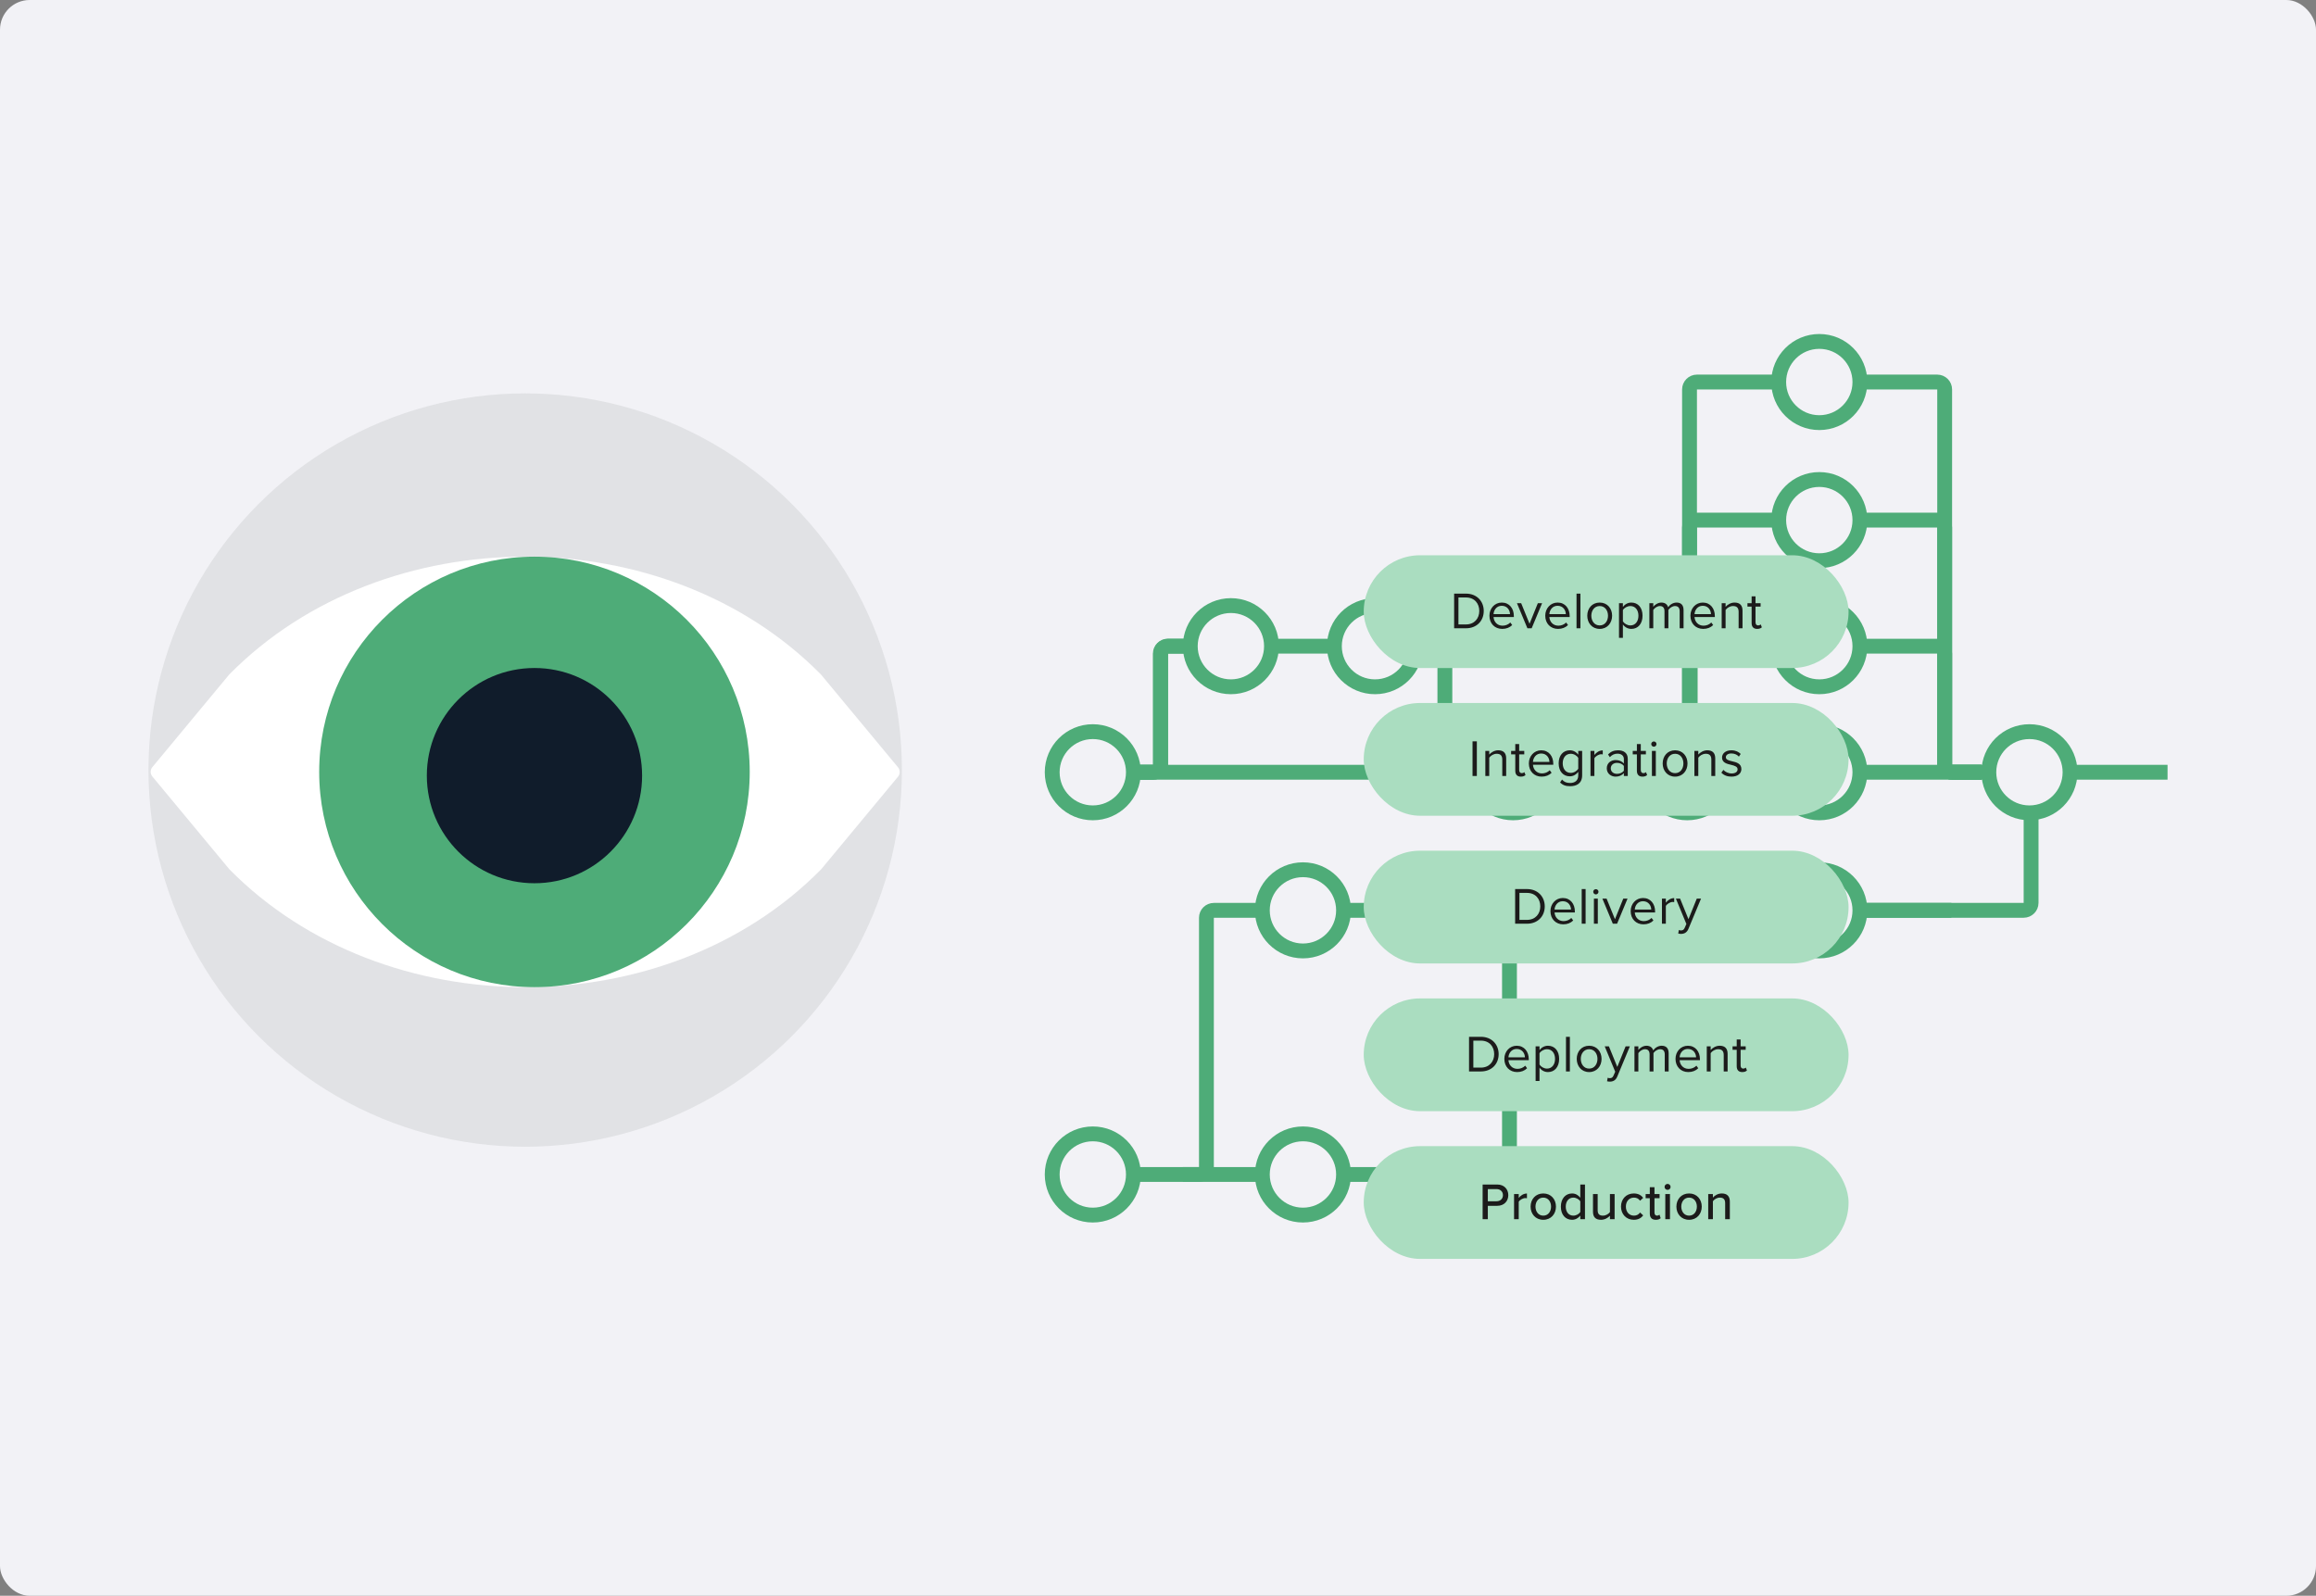 <svg width="624" height="430" viewBox="0 0 624 430" fill="none" xmlns="http://www.w3.org/2000/svg">
<rect x="0" y="0" width="624" height="430" fill="#808080" stroke="none"/>
<rect width="624" height="430" rx="8" fill="#F2F2F6"/>
<path d="M298.883 208.093H310.729C311.834 208.093 312.729 207.197 312.729 206.093V176.121C312.729 175.017 313.625 174.121 314.729 174.121L387.293 174.121C388.397 174.121 389.293 175.017 389.293 176.121V206.093C389.293 207.197 390.188 208.093 391.293 208.093H415.357" stroke="#4EAC78" stroke-width="4"/>
<path d="M300.906 208.09H442.454H584.003" stroke="#4EAC78" stroke-width="4"/>
<circle cx="370.465" cy="174.121" r="10.941" fill="#F2F2F6" stroke="#4EAC78" stroke-width="4"/>
<circle cx="407.676" cy="208.09" r="10.941" fill="#F2F2F6" stroke="#4EAC78" stroke-width="4"/>
<circle cx="490.176" cy="208.09" r="10.941" fill="#F2F2F6" stroke="#4EAC78" stroke-width="4"/>
<path d="M298.883 208.093H310.633C311.738 208.093 312.633 207.197 312.633 206.093V176.121C312.633 175.017 313.529 174.121 314.633 174.121H331.237" stroke="#4EAC78" stroke-width="4"/>
<path d="M299.289 316.479H323.046C324.15 316.479 325.046 315.584 325.046 314.479V247.301C325.046 246.196 325.941 245.301 327.046 245.301H415.763" stroke="#4EAC78" stroke-width="4"/>
<path d="M318.695 316.479H404.698C405.802 316.479 406.698 315.584 406.698 314.479V247.301C406.698 246.196 407.593 245.301 408.698 245.301H525.76" stroke="#4EAC78" stroke-width="4"/>
<path d="M490.172 245.297H545.236C546.341 245.297 547.236 244.401 547.236 243.297V210.09C547.236 208.985 548.131 208.09 549.236 208.09H554.88" stroke="#4EAC78" stroke-width="4"/>
<path d="M441.641 208.093H453.391C454.496 208.093 455.391 207.197 455.391 206.093V176.121C455.391 175.017 456.286 174.121 457.391 174.121H502.304" stroke="#4EAC78" stroke-width="4"/>
<path d="M441.641 208.092H453.208C454.312 208.092 455.208 207.196 455.208 206.092V142.148C455.208 141.044 456.103 140.148 457.208 140.148H501.495" stroke="#4EAC78" stroke-width="4"/>
<path d="M441.641 208.091H453.208C454.312 208.091 455.208 207.196 455.208 206.091V104.941C455.208 103.837 456.103 102.941 457.208 102.941H501.495" stroke="#4EAC78" stroke-width="4"/>
<path d="M533.852 208.093H525.951C524.847 208.093 523.951 207.197 523.951 206.093V176.121C523.951 175.017 523.056 174.121 521.951 174.121H490.174" stroke="#4EAC78" stroke-width="4"/>
<path d="M533.852 208.092H525.951C524.847 208.092 523.951 207.196 523.951 206.092V142.148C523.951 141.044 523.056 140.148 521.951 140.148H490.174" stroke="#4EAC78" stroke-width="4"/>
<path d="M533.852 208.091H525.951C524.847 208.091 523.951 207.196 523.951 206.091V104.941C523.951 103.837 523.056 102.941 521.951 102.941H490.174" stroke="#4EAC78" stroke-width="4"/>
<circle cx="294.434" cy="208.09" r="10.941" fill="#F2F2F6" stroke="#4EAC78" stroke-width="4"/>
<circle cx="331.637" cy="174.121" r="10.941" fill="#F2F2F6" stroke="#4EAC78" stroke-width="4"/>
<circle cx="454.582" cy="208.09" r="10.941" fill="#F2F2F6" stroke="#4EAC78" stroke-width="4"/>
<circle cx="490.176" cy="174.121" r="10.941" fill="#F2F2F6" stroke="#4EAC78" stroke-width="4"/>
<circle cx="490.176" cy="140.149" r="10.941" fill="#F2F2F6" stroke="#4EAC78" stroke-width="4"/>
<circle cx="490.176" cy="102.942" r="10.941" fill="#F2F2F6" stroke="#4EAC78" stroke-width="4"/>
<circle cx="351.051" cy="245.301" r="10.941" fill="#F2F2F6" stroke="#4EAC78" stroke-width="4"/>
<circle cx="351.051" cy="316.477" r="10.941" fill="#F2F2F6" stroke="#4EAC78" stroke-width="4"/>
<circle cx="294.434" cy="316.477" r="10.941" fill="#F2F2F6" stroke="#4EAC78" stroke-width="4"/>
<circle cx="490.176" cy="245.301" r="10.941" fill="#F2F2F6" stroke="#4EAC78" stroke-width="4"/>
<circle cx="546.793" cy="208.09" r="10.941" fill="#F2F2F6" stroke="#4EAC78" stroke-width="4"/>
<rect x="367.43" y="149.621" width="130.629" height="30.383" rx="15.192" fill="#AADDC0"/>
<path d="M394.978 169.297H391.786V159.959H394.978C397.876 159.959 399.766 161.989 399.766 164.635C399.766 167.295 397.876 169.297 394.978 169.297ZM392.948 160.995V168.261H394.978C397.246 168.261 398.562 166.637 398.562 164.635C398.562 162.619 397.288 160.995 394.978 160.995H392.948ZM401.298 165.909C401.298 163.949 402.698 162.367 404.63 162.367C406.674 162.367 407.878 163.963 407.878 165.993V166.259H402.404C402.488 167.533 403.384 168.597 404.84 168.597C405.61 168.597 406.394 168.289 406.926 167.743L407.43 168.429C406.758 169.101 405.848 169.465 404.742 169.465C402.74 169.465 401.298 168.023 401.298 165.909ZM404.616 163.235C403.174 163.235 402.46 164.453 402.404 165.489H406.842C406.828 164.481 406.156 163.235 404.616 163.235ZM412.677 169.297H411.529L408.715 162.535H409.849L412.103 168.079L414.343 162.535H415.491L412.677 169.297ZM416.338 165.909C416.338 163.949 417.738 162.367 419.67 162.367C421.714 162.367 422.918 163.963 422.918 165.993V166.259H417.444C417.528 167.533 418.424 168.597 419.88 168.597C420.65 168.597 421.434 168.289 421.966 167.743L422.47 168.429C421.798 169.101 420.888 169.465 419.782 169.465C417.78 169.465 416.338 168.023 416.338 165.909ZM419.656 163.235C418.214 163.235 417.5 164.453 417.444 165.489H421.882C421.868 164.481 421.196 163.235 419.656 163.235ZM425.813 169.297H424.763V159.959H425.813V169.297ZM431.005 169.465C428.947 169.465 427.659 167.869 427.659 165.909C427.659 163.949 428.947 162.367 431.005 162.367C433.063 162.367 434.351 163.949 434.351 165.909C434.351 167.869 433.063 169.465 431.005 169.465ZM431.005 168.527C432.447 168.527 433.245 167.295 433.245 165.909C433.245 164.537 432.447 163.305 431.005 163.305C429.563 163.305 428.751 164.537 428.751 165.909C428.751 167.295 429.563 168.527 431.005 168.527ZM437.257 168.275V171.873H436.207V162.535H437.257V163.543C437.747 162.857 438.587 162.367 439.539 162.367C441.317 162.367 442.549 163.711 442.549 165.909C442.549 168.093 441.317 169.465 439.539 169.465C438.615 169.465 437.803 169.031 437.257 168.275ZM441.443 165.909C441.443 164.411 440.631 163.305 439.273 163.305C438.447 163.305 437.621 163.795 437.257 164.383V167.435C437.621 168.023 438.447 168.527 439.273 168.527C440.631 168.527 441.443 167.407 441.443 165.909ZM453.602 169.297H452.552V164.705C452.552 163.851 452.174 163.305 451.306 163.305C450.606 163.305 449.864 163.809 449.514 164.341V169.297H448.464V164.705C448.464 163.851 448.1 163.305 447.218 163.305C446.532 163.305 445.804 163.809 445.44 164.355V169.297H444.39V162.535H445.44V163.515C445.72 163.081 446.63 162.367 447.624 162.367C448.66 162.367 449.248 162.927 449.444 163.627C449.822 163.011 450.732 162.367 451.712 162.367C452.944 162.367 453.602 163.053 453.602 164.411V169.297ZM455.449 165.909C455.449 163.949 456.849 162.367 458.781 162.367C460.825 162.367 462.029 163.963 462.029 165.993V166.259H456.555C456.639 167.533 457.535 168.597 458.991 168.597C459.761 168.597 460.545 168.289 461.077 167.743L461.581 168.429C460.909 169.101 459.999 169.465 458.893 169.465C456.891 169.465 455.449 168.023 455.449 165.909ZM458.767 163.235C457.325 163.235 456.611 164.453 456.555 165.489H460.993C460.979 164.481 460.307 163.235 458.767 163.235ZM469.488 169.297H468.438V164.873C468.438 163.683 467.836 163.305 466.926 163.305C466.1 163.305 465.316 163.809 464.924 164.355V169.297H463.874V162.535H464.924V163.515C465.4 162.955 466.324 162.367 467.332 162.367C468.746 162.367 469.488 163.081 469.488 164.551V169.297ZM473.436 169.465C472.442 169.465 471.938 168.891 471.938 167.883V163.459H470.818V162.535H471.938V160.687H472.988V162.535H474.36V163.459H472.988V167.659C472.988 168.163 473.212 168.527 473.674 168.527C473.968 168.527 474.248 168.401 474.388 168.247L474.696 169.031C474.43 169.283 474.052 169.465 473.436 169.465Z" fill="#1C1B1B"/>
<rect x="367.43" y="189.43" width="130.629" height="30.383" rx="15.192" fill="#AADDC0"/>
<path d="M397.907 209.105H396.745V199.767H397.907V209.105ZM405.81 209.105H404.76V204.681C404.76 203.491 404.158 203.113 403.248 203.113C402.422 203.113 401.638 203.617 401.246 204.163V209.105H400.196V202.343H401.246V203.323C401.722 202.763 402.646 202.175 403.654 202.175C405.068 202.175 405.81 202.889 405.81 204.359V209.105ZM409.759 209.273C408.765 209.273 408.261 208.699 408.261 207.691V203.267H407.141V202.343H408.261V200.495H409.311V202.343H410.683V203.267H409.311V207.467C409.311 207.971 409.535 208.335 409.997 208.335C410.291 208.335 410.571 208.209 410.711 208.055L411.019 208.839C410.753 209.091 410.375 209.273 409.759 209.273ZM411.919 205.717C411.919 203.757 413.319 202.175 415.251 202.175C417.295 202.175 418.499 203.771 418.499 205.801V206.067H413.025C413.109 207.341 414.005 208.405 415.461 208.405C416.231 208.405 417.015 208.097 417.547 207.551L418.051 208.237C417.379 208.909 416.469 209.273 415.363 209.273C413.361 209.273 411.919 207.831 411.919 205.717ZM415.237 203.043C413.795 203.043 413.081 204.261 413.025 205.297H417.463C417.449 204.289 416.777 203.043 415.237 203.043ZM420.329 210.841L420.861 210.057C421.421 210.729 422.093 210.981 423.059 210.981C424.179 210.981 425.229 210.435 425.229 208.951V207.985C424.739 208.671 423.913 209.189 422.961 209.189C421.197 209.189 419.951 207.873 419.951 205.689C419.951 203.519 421.183 202.175 422.961 202.175C423.871 202.175 424.683 202.623 425.229 203.365V202.343H426.279V208.909C426.279 211.149 424.711 211.849 423.059 211.849C421.911 211.849 421.127 211.625 420.329 210.841ZM425.229 207.159V204.205C424.865 203.617 424.053 203.113 423.213 203.113C421.855 203.113 421.043 204.191 421.043 205.689C421.043 207.173 421.855 208.265 423.213 208.265C424.053 208.265 424.865 207.747 425.229 207.159ZM429.576 209.105H428.526V202.343H429.576V203.435C430.122 202.721 430.906 202.203 431.83 202.203V203.281C431.704 203.253 431.578 203.239 431.41 203.239C430.766 203.239 429.884 203.771 429.576 204.317V209.105ZM438.569 209.105H437.519V208.335C436.959 208.951 436.189 209.273 435.279 209.273C434.131 209.273 432.913 208.503 432.913 207.033C432.913 205.521 434.131 204.807 435.279 204.807C436.203 204.807 436.973 205.101 437.519 205.731V204.513C437.519 203.603 436.791 203.085 435.811 203.085C434.999 203.085 434.341 203.379 433.739 204.023L433.249 203.295C433.977 202.539 434.845 202.175 435.951 202.175C437.379 202.175 438.569 202.819 438.569 204.457V209.105ZM437.519 207.677V206.403C437.113 205.843 436.399 205.563 435.657 205.563C434.677 205.563 433.991 206.179 433.991 207.047C433.991 207.901 434.677 208.517 435.657 208.517C436.399 208.517 437.113 208.237 437.519 207.677ZM442.526 209.273C441.532 209.273 441.028 208.699 441.028 207.691V203.267H439.908V202.343H441.028V200.495H442.078V202.343H443.45V203.267H442.078V207.467C442.078 207.971 442.302 208.335 442.764 208.335C443.058 208.335 443.338 208.209 443.478 208.055L443.786 208.839C443.52 209.091 443.142 209.273 442.526 209.273ZM445.595 201.209C445.217 201.209 444.895 200.887 444.895 200.495C444.895 200.103 445.217 199.795 445.595 199.795C445.987 199.795 446.309 200.103 446.309 200.495C446.309 200.887 445.987 201.209 445.595 201.209ZM446.127 209.105H445.077V202.343H446.127V209.105ZM451.32 209.273C449.262 209.273 447.974 207.677 447.974 205.717C447.974 203.757 449.262 202.175 451.32 202.175C453.378 202.175 454.666 203.757 454.666 205.717C454.666 207.677 453.378 209.273 451.32 209.273ZM451.32 208.335C452.762 208.335 453.56 207.103 453.56 205.717C453.56 204.345 452.762 203.113 451.32 203.113C449.878 203.113 449.066 204.345 449.066 205.717C449.066 207.103 449.878 208.335 451.32 208.335ZM462.136 209.105H461.086V204.681C461.086 203.491 460.484 203.113 459.574 203.113C458.748 203.113 457.964 203.617 457.572 204.163V209.105H456.522V202.343H457.572V203.323C458.048 202.763 458.972 202.175 459.98 202.175C461.394 202.175 462.136 202.889 462.136 204.359V209.105ZM463.789 208.209L464.335 207.453C464.783 207.971 465.637 208.419 466.561 208.419C467.597 208.419 468.157 207.957 468.157 207.299C468.157 206.557 467.331 206.319 466.421 206.095C465.273 205.829 463.971 205.521 463.971 204.121C463.971 203.071 464.881 202.175 466.491 202.175C467.639 202.175 468.451 202.609 468.997 203.155L468.507 203.883C468.101 203.393 467.359 203.029 466.491 203.029C465.567 203.029 464.993 203.449 464.993 204.051C464.993 204.709 465.763 204.919 466.645 205.129C467.821 205.395 469.179 205.731 469.179 207.229C469.179 208.363 468.269 209.273 466.519 209.273C465.413 209.273 464.475 208.937 463.789 208.209Z" fill="#1C1B1B"/>
<rect x="367.43" y="229.23" width="130.629" height="30.383" rx="15.192" fill="#AADDC0"/>
<path d="M411.415 248.906H408.223V239.568H411.415C414.313 239.568 416.203 241.598 416.203 244.244C416.203 246.904 414.313 248.906 411.415 248.906ZM409.385 240.604V247.87H411.415C413.683 247.87 414.999 246.246 414.999 244.244C414.999 242.228 413.725 240.604 411.415 240.604H409.385ZM417.736 245.518C417.736 243.558 419.136 241.976 421.068 241.976C423.112 241.976 424.316 243.572 424.316 245.602V245.868H418.842C418.926 247.142 419.822 248.206 421.278 248.206C422.048 248.206 422.832 247.898 423.364 247.352L423.868 248.038C423.196 248.71 422.286 249.074 421.18 249.074C419.178 249.074 417.736 247.632 417.736 245.518ZM421.054 242.844C419.612 242.844 418.898 244.062 418.842 245.098H423.28C423.266 244.09 422.594 242.844 421.054 242.844ZM427.211 248.906H426.161V239.568H427.211V248.906ZM429.967 241.01C429.589 241.01 429.267 240.688 429.267 240.296C429.267 239.904 429.589 239.596 429.967 239.596C430.359 239.596 430.681 239.904 430.681 240.296C430.681 240.688 430.359 241.01 429.967 241.01ZM430.499 248.906H429.449V242.144H430.499V248.906ZM435.692 248.906H434.544L431.73 242.144H432.864L435.118 247.688L437.358 242.144H438.506L435.692 248.906ZM439.353 245.518C439.353 243.558 440.753 241.976 442.685 241.976C444.729 241.976 445.933 243.572 445.933 245.602V245.868H440.459C440.543 247.142 441.439 248.206 442.895 248.206C443.665 248.206 444.449 247.898 444.981 247.352L445.485 248.038C444.813 248.71 443.903 249.074 442.797 249.074C440.795 249.074 439.353 247.632 439.353 245.518ZM442.671 242.844C441.229 242.844 440.515 244.062 440.459 245.098H444.897C444.883 244.09 444.211 242.844 442.671 242.844ZM448.828 248.906H447.778V242.144H448.828V243.236C449.374 242.522 450.158 242.004 451.082 242.004V243.082C450.956 243.054 450.83 243.04 450.662 243.04C450.018 243.04 449.136 243.572 448.828 244.118V248.906ZM452.165 251.552L452.333 250.6C452.487 250.67 452.739 250.712 452.907 250.712C453.369 250.712 453.677 250.558 453.915 249.998L454.363 248.976L451.535 242.144H452.669L454.923 247.688L457.163 242.144H458.311L454.923 250.278C454.517 251.258 453.831 251.636 452.935 251.65C452.711 251.65 452.361 251.608 452.165 251.552Z" fill="#1C1B1B"/>
<rect x="367.43" y="269.039" width="130.629" height="30.383" rx="15.192" fill="#AADDC0"/>
<path d="M398.994 288.715H395.802V279.377H398.994C401.892 279.377 403.782 281.407 403.782 284.053C403.782 286.713 401.892 288.715 398.994 288.715ZM396.964 280.413V287.679H398.994C401.262 287.679 402.578 286.055 402.578 284.053C402.578 282.037 401.304 280.413 398.994 280.413H396.964ZM405.315 285.327C405.315 283.367 406.715 281.785 408.647 281.785C410.691 281.785 411.895 283.381 411.895 285.411V285.677H406.421C406.505 286.951 407.401 288.015 408.857 288.015C409.627 288.015 410.411 287.707 410.943 287.161L411.447 287.847C410.775 288.519 409.865 288.883 408.759 288.883C406.757 288.883 405.315 287.441 405.315 285.327ZM408.633 282.653C407.191 282.653 406.477 283.871 406.421 284.907H410.859C410.845 283.899 410.173 282.653 408.633 282.653ZM414.789 287.693V291.291H413.739V281.953H414.789V282.961C415.279 282.275 416.119 281.785 417.071 281.785C418.849 281.785 420.081 283.129 420.081 285.327C420.081 287.511 418.849 288.883 417.071 288.883C416.147 288.883 415.335 288.449 414.789 287.693ZM418.975 285.327C418.975 283.829 418.163 282.723 416.805 282.723C415.979 282.723 415.153 283.213 414.789 283.801V286.853C415.153 287.441 415.979 287.945 416.805 287.945C418.163 287.945 418.975 286.825 418.975 285.327ZM422.972 288.715H421.922V279.377H422.972V288.715ZM428.165 288.883C426.107 288.883 424.819 287.287 424.819 285.327C424.819 283.367 426.107 281.785 428.165 281.785C430.223 281.785 431.511 283.367 431.511 285.327C431.511 287.287 430.223 288.883 428.165 288.883ZM428.165 287.945C429.607 287.945 430.405 286.713 430.405 285.327C430.405 283.955 429.607 282.723 428.165 282.723C426.723 282.723 425.911 283.955 425.911 285.327C425.911 286.713 426.723 287.945 428.165 287.945ZM432.989 291.361L433.157 290.409C433.311 290.479 433.563 290.521 433.731 290.521C434.193 290.521 434.501 290.367 434.739 289.807L435.187 288.785L432.359 281.953H433.493L435.747 287.497L437.987 281.953H439.135L435.747 290.087C435.341 291.067 434.655 291.445 433.759 291.459C433.535 291.459 433.185 291.417 432.989 291.361ZM449.586 288.715H448.536V284.123C448.536 283.269 448.158 282.723 447.29 282.723C446.59 282.723 445.848 283.227 445.498 283.759V288.715H444.448V284.123C444.448 283.269 444.084 282.723 443.202 282.723C442.516 282.723 441.788 283.227 441.424 283.773V288.715H440.374V281.953H441.424V282.933C441.704 282.499 442.614 281.785 443.608 281.785C444.644 281.785 445.232 282.345 445.428 283.045C445.806 282.429 446.716 281.785 447.696 281.785C448.928 281.785 449.586 282.471 449.586 283.829V288.715ZM451.433 285.327C451.433 283.367 452.833 281.785 454.765 281.785C456.809 281.785 458.013 283.381 458.013 285.411V285.677H452.539C452.623 286.951 453.519 288.015 454.975 288.015C455.745 288.015 456.529 287.707 457.061 287.161L457.565 287.847C456.893 288.519 455.983 288.883 454.877 288.883C452.875 288.883 451.433 287.441 451.433 285.327ZM454.751 282.653C453.309 282.653 452.595 283.871 452.539 284.907H456.977C456.963 283.899 456.291 282.653 454.751 282.653ZM465.471 288.715H464.421V284.291C464.421 283.101 463.819 282.723 462.909 282.723C462.083 282.723 461.299 283.227 460.907 283.773V288.715H459.857V281.953H460.907V282.933C461.383 282.373 462.307 281.785 463.315 281.785C464.729 281.785 465.471 282.499 465.471 283.969V288.715ZM469.42 288.883C468.426 288.883 467.922 288.309 467.922 287.301V282.877H466.802V281.953H467.922V280.105H468.972V281.953H470.344V282.877H468.972V287.077C468.972 287.581 469.196 287.945 469.658 287.945C469.952 287.945 470.232 287.819 470.372 287.665L470.68 288.449C470.414 288.701 470.036 288.883 469.42 288.883Z" fill="#1C1B1B"/>
<rect x="367.43" y="308.844" width="130.629" height="30.383" rx="15.192" fill="#AADDC0"/>
<path d="M400.865 328.52H399.465V319.182H403.399C405.317 319.182 406.381 320.498 406.381 322.052C406.381 323.606 405.303 324.922 403.399 324.922H400.865V328.52ZM404.939 322.052C404.939 321.072 404.225 320.414 403.217 320.414H400.865V323.69H403.217C404.225 323.69 404.939 323.032 404.939 322.052ZM409.194 328.52H407.934V321.758H409.194V322.794C409.712 322.122 410.51 321.604 411.406 321.604V322.878C411.28 322.85 411.14 322.836 410.972 322.836C410.342 322.836 409.488 323.312 409.194 323.816V328.52ZM415.805 328.688C413.705 328.688 412.389 327.092 412.389 325.132C412.389 323.186 413.705 321.59 415.805 321.59C417.919 321.59 419.221 323.186 419.221 325.132C419.221 327.092 417.919 328.688 415.805 328.688ZM415.805 327.568C417.163 327.568 417.905 326.42 417.905 325.132C417.905 323.858 417.163 322.71 415.805 322.71C414.461 322.71 413.705 323.858 413.705 325.132C413.705 326.42 414.461 327.568 415.805 327.568ZM427.04 328.52H425.78V327.554C425.276 328.226 424.464 328.688 423.568 328.688C421.804 328.688 420.544 327.358 420.544 325.146C420.544 322.976 421.804 321.59 423.568 321.59C424.436 321.59 425.234 322.01 425.78 322.738V319.182H427.04V328.52ZM425.78 326.588V323.704C425.43 323.158 424.674 322.71 423.904 322.71C422.644 322.71 421.86 323.732 421.86 325.146C421.86 326.546 422.644 327.568 423.904 327.568C424.674 327.568 425.43 327.134 425.78 326.588ZM435.026 328.52H433.766V327.596C433.248 328.156 432.394 328.688 431.358 328.688C429.916 328.688 429.202 327.96 429.202 326.532V321.758H430.462V326.112C430.462 327.232 431.022 327.568 431.89 327.568C432.674 327.568 433.388 327.12 433.766 326.616V321.758H435.026V328.52ZM436.746 325.132C436.746 323.102 438.146 321.59 440.19 321.59C441.464 321.59 442.234 322.122 442.724 322.78L441.884 323.55C441.478 322.976 440.932 322.71 440.246 322.71C438.916 322.71 438.062 323.732 438.062 325.132C438.062 326.532 438.916 327.568 440.246 327.568C440.932 327.568 441.478 327.288 441.884 326.728L442.724 327.498C442.234 328.156 441.464 328.688 440.19 328.688C438.146 328.688 436.746 327.162 436.746 325.132ZM446.118 328.688C445.054 328.688 444.508 328.086 444.508 327.022V322.864H443.388V321.758H444.508V319.91H445.768V321.758H447.14V322.864H445.768V326.742C445.768 327.218 445.992 327.568 446.426 327.568C446.72 327.568 446.986 327.442 447.112 327.302L447.434 328.254C447.168 328.506 446.776 328.688 446.118 328.688ZM449.295 320.624C448.861 320.624 448.483 320.274 448.483 319.826C448.483 319.378 448.861 319.014 449.295 319.014C449.743 319.014 450.107 319.378 450.107 319.826C450.107 320.274 449.743 320.624 449.295 320.624ZM449.939 328.52H448.679V321.758H449.939V328.52ZM455.087 328.688C452.987 328.688 451.671 327.092 451.671 325.132C451.671 323.186 452.987 321.59 455.087 321.59C457.201 321.59 458.503 323.186 458.503 325.132C458.503 327.092 457.201 328.688 455.087 328.688ZM455.087 327.568C456.445 327.568 457.187 326.42 457.187 325.132C457.187 323.858 456.445 322.71 455.087 322.71C453.743 322.71 452.987 323.858 452.987 325.132C452.987 326.42 453.743 327.568 455.087 327.568ZM466.07 328.52H464.81V324.194C464.81 323.074 464.236 322.71 463.368 322.71C462.584 322.71 461.87 323.186 461.506 323.69V328.52H460.246V321.758H461.506V322.71C461.954 322.164 462.85 321.59 463.9 321.59C465.328 321.59 466.07 322.346 466.07 323.774V328.52Z" fill="#1C1B1B"/>
<circle cx="141.5" cy="207.5" r="101.5" fill="#E1E2E5"/>
<path d="M61.77 181.741L41.06 206.698C40.445 207.439 40.446 208.512 41.06 209.253L61.818 234.259C103.569 276.58 179.481 276.58 221.23 234.259L241.94 209.302C242.555 208.561 242.555 207.488 241.94 206.747L221.182 181.741C179.431 139.42 103.519 139.42 61.77 181.741Z" fill="white"/>
<circle cx="144" cy="208" r="58" fill="#4EAC78"/>
<circle cx="144" cy="209" r="29" fill="#101C2B"/>
</svg>
